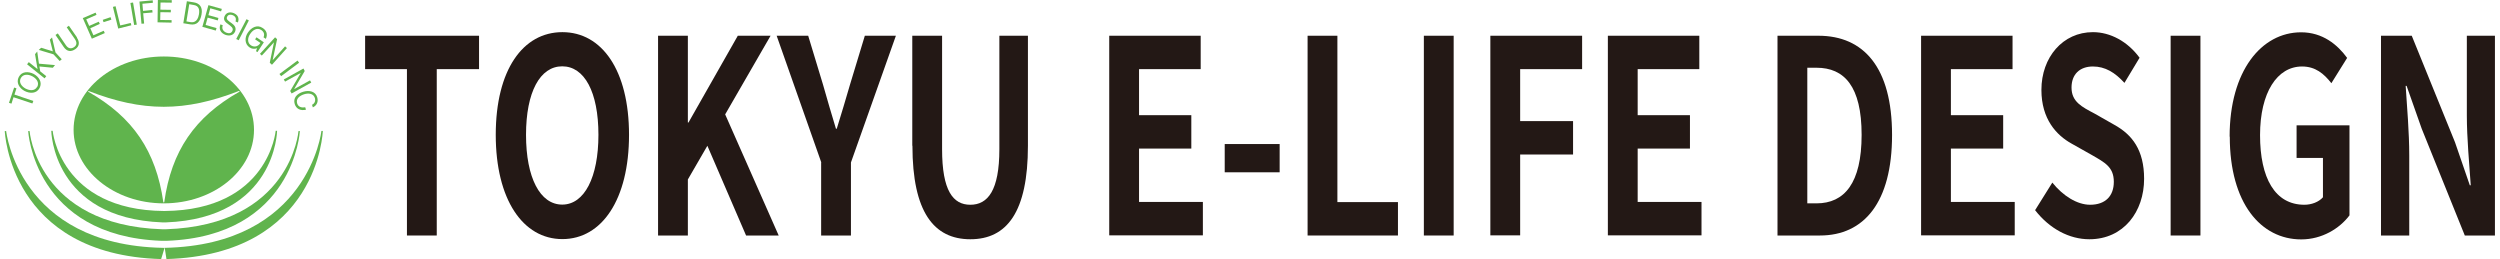 <svg width="193" height="20" viewBox="0 0 193 20" fill="none" xmlns="http://www.w3.org/2000/svg">
<g clip-path="url(#clip0_4736_5599)">
<path d="M31.416 5.337H28.187V2.759H36.982V5.337H33.717V18.181H31.416V5.337Z" fill="#231815"/>
<path d="M38.272 10.41C38.272 5.398 40.368 2.482 43.416 2.482C46.464 2.482 48.561 5.422 48.561 10.41C48.561 15.398 46.464 18.458 43.416 18.458C40.368 18.458 38.272 15.398 38.272 10.41ZM46.199 10.41C46.199 7.096 45.115 5.12 43.404 5.12C41.693 5.12 40.609 7.096 40.609 10.41C40.609 13.723 41.693 15.795 43.404 15.795C45.115 15.795 46.199 13.687 46.199 10.41Z" fill="#231815"/>
<path d="M50.802 2.759H53.103V9.458H53.151L56.958 2.759H59.489L55.983 8.831L60.115 18.181H57.597L54.609 11.253L53.103 13.855V18.181H50.802V2.759Z" fill="#231815"/>
<path d="M63.404 12.542L59.958 2.759H62.392L63.536 6.53C63.862 7.675 64.175 8.759 64.536 9.94H64.597C64.958 8.759 65.295 7.675 65.621 6.53L66.765 2.759H69.163L65.693 12.542V18.181H63.392V12.542H63.404Z" fill="#231815"/>
<path d="M70.428 11.241V2.759H72.729V11.518C72.729 14.723 73.573 15.807 74.91 15.807C76.248 15.807 77.151 14.723 77.151 11.518V2.759H79.356V11.253C79.356 16.373 77.729 18.47 74.91 18.47C72.091 18.47 70.44 16.361 70.44 11.253L70.428 11.241Z" fill="#231815"/>
<path d="M85.645 2.759H92.693V5.337H87.934V8.892H91.97V11.47H87.934V15.59H92.862V18.169H85.633V2.759H85.645Z" fill="#231815"/>
<path d="M94.548 11.12H98.789V13.301H94.548V11.12Z" fill="#231815"/>
<path d="M100.946 2.759H103.247V15.602H107.922V18.181H100.946V2.759Z" fill="#231815"/>
<path d="M109.922 2.759H112.223V18.181H109.922V2.759Z" fill="#231815"/>
<path d="M115.055 2.759H122.139V5.337H117.356V9.349H121.44V11.928H117.356V18.169H115.055V2.759Z" fill="#231815"/>
<path d="M124.139 2.759H131.187V5.337H126.428V8.892H130.464V11.47H126.428V15.59H131.356V18.169H124.127V2.759H124.139Z" fill="#231815"/>
<path d="M137.223 2.759H140.38C143.886 2.759 146.067 5.217 146.067 10.422C146.067 15.627 143.898 18.181 140.5 18.181H137.223V2.759ZM140.235 15.699C142.38 15.699 143.717 14.157 143.717 10.41C143.717 6.663 142.38 5.229 140.235 5.229H139.524V15.699H140.235Z" fill="#231815"/>
<path d="M148.32 2.759H155.368V5.337H150.609V8.892H154.645V11.47H150.609V15.59H155.537V18.169H148.308V2.759H148.32Z" fill="#231815"/>
<path d="M157.115 16.217L158.44 14.096C159.26 15.12 160.356 15.807 161.356 15.807C162.549 15.807 163.187 15.12 163.187 14.036C163.187 12.892 162.489 12.542 161.464 11.952L159.922 11.084C158.754 10.434 157.597 9.193 157.597 6.94C157.597 4.422 159.248 2.482 161.573 2.482C162.91 2.482 164.248 3.193 165.175 4.458L164.007 6.398C163.272 5.59 162.513 5.133 161.573 5.133C160.561 5.133 159.922 5.735 159.922 6.759C159.922 7.867 160.73 8.253 161.705 8.771L163.211 9.627C164.609 10.398 165.525 11.578 165.525 13.807C165.525 16.325 163.958 18.47 161.296 18.47C159.754 18.47 158.224 17.663 157.103 16.217H157.115Z" fill="#231815"/>
<path d="M167.573 2.759H169.874V18.181H167.573V2.759Z" fill="#231815"/>
<path d="M172.127 10.542C172.127 5.47 174.585 2.494 177.645 2.494C179.308 2.494 180.452 3.446 181.199 4.47L179.982 6.422C179.404 5.687 178.753 5.133 177.717 5.133C175.802 5.133 174.476 7.133 174.476 10.434C174.476 13.735 175.621 15.807 177.898 15.807C178.44 15.807 179.006 15.602 179.332 15.229V12.193H177.296V9.675H181.38V16.627C180.609 17.651 179.247 18.482 177.657 18.482C174.537 18.482 172.139 15.687 172.139 10.554L172.127 10.542Z" fill="#231815"/>
<path d="M183.838 2.759H186.187L189.524 10.976L190.669 14.301H190.741C190.633 12.699 190.44 10.663 190.44 8.916V2.759H192.609V18.181H190.283L186.958 9.94L185.789 6.627H185.717C185.826 8.289 185.994 10.229 185.994 12V18.181H183.813V2.759H183.838Z" fill="#231815"/>
<path d="M12.645 4.361C8.79 4.361 5.681 6.904 5.681 10.024C5.681 13.145 8.802 15.699 12.645 15.699C16.488 15.699 19.609 13.169 19.609 10.024C19.609 6.88 16.488 4.361 12.645 4.361ZM18.476 7.084C15.03 9.036 13.235 11.651 12.681 15.602L12.645 15.639L12.609 15.602C12.043 11.663 10.259 9.036 6.814 7.084V7.036L6.838 7.024C11.007 8.651 14.271 8.651 18.44 7.024H18.488V7.084H18.476Z" fill="#60B44D"/>
<path d="M12.802 17.699C22.464 17.386 23.043 10.12 23.043 10.12H23.151C23.151 10.12 22.693 18.229 12.874 18.59C12.742 18.59 12.597 18.59 12.452 18.59C2.633 18.217 2.175 10.12 2.175 10.12H2.284C2.284 10.12 2.862 17.386 12.525 17.699H12.802Z" fill="#60B44D"/>
<path d="M12.813 17.169C21.295 16.843 21.392 10.096 21.392 10.096H21.283C21.283 10.096 20.741 16.217 12.705 16.289H12.657C4.621 16.217 4.066 10.096 4.066 10.096H3.958C3.958 10.096 4.054 16.843 12.536 17.169H12.813Z" fill="#60B44D"/>
<path d="M12.44 20C0.741 19.663 0.368 10.12 0.368 10.12H0.476C0.476 10.12 1.428 18.916 12.572 19.133H12.705" fill="#60B44D"/>
<path d="M12.717 19.133C23.838 18.904 24.814 10.108 24.814 10.108H24.922C24.922 10.108 24.597 19.651 12.85 20" fill="#60B44D"/>
<path d="M1.043 7.506L0.886 8L0.693 7.94L1.091 6.759L1.272 6.819L1.115 7.301L2.573 7.795L2.501 7.988L1.043 7.506Z" fill="#60B44D"/>
<path d="M1.452 5.94C1.681 5.506 2.187 5.494 2.609 5.711C3.018 5.94 3.284 6.361 3.055 6.795C2.826 7.229 2.32 7.241 1.898 7.024C1.488 6.807 1.223 6.374 1.452 5.94ZM2.874 6.711C3.055 6.374 2.814 6.06 2.5 5.892C2.187 5.723 1.79 5.699 1.609 6.024C1.428 6.361 1.669 6.675 1.982 6.843C2.296 7 2.681 7.036 2.862 6.711H2.874Z" fill="#60B44D"/>
<path d="M2.091 4.964L2.223 4.795L2.898 5.337L2.705 4.181L2.874 3.976L3.006 4.916L4.247 5.024L4.079 5.229L3.043 5.133L3.103 5.506L3.573 5.88L3.44 6.048L2.091 4.964Z" fill="#60B44D"/>
<path d="M4.283 4.048L4.765 4.578L4.609 4.711L4.127 4.193L2.994 3.855L3.175 3.687L4.078 3.964L3.85 3.06L4.018 2.892L4.283 4.048Z" fill="#60B44D"/>
<path d="M5.934 2.904C6.175 3.265 6.127 3.578 5.813 3.795C5.476 4.024 5.163 3.988 4.91 3.615L4.283 2.699L4.464 2.578L5.09 3.494C5.259 3.747 5.488 3.795 5.717 3.639C5.934 3.494 5.958 3.277 5.777 3.012L5.151 2.109L5.319 1.988L5.946 2.892" fill="#60B44D"/>
<path d="M6.392 1.398L7.38 0.976L7.452 1.145L6.657 1.494L6.886 2L7.621 1.675L7.705 1.843L6.97 2.181L7.211 2.723L8.006 2.374L8.09 2.554L7.09 2.988L6.392 1.398Z" fill="#60B44D"/>
<path d="M7.934 1.53L8.536 1.325L8.597 1.518L7.994 1.711L7.934 1.53Z" fill="#60B44D"/>
<path d="M8.717 0.53L8.922 0.482L9.284 1.964L10.091 1.771L10.139 1.952L9.127 2.205L8.717 0.53Z" fill="#60B44D"/>
<path d="M10.067 0.229L10.272 0.193L10.561 1.904L10.356 1.928L10.067 0.229Z" fill="#60B44D"/>
<path d="M10.765 0.12L11.789 0.024L11.801 0.217L10.994 0.289L11.042 0.843L11.753 0.771L11.777 0.964L11.054 1.024L11.127 1.819L10.922 1.831L10.765 0.12Z" fill="#60B44D"/>
<path d="M12.187 6.10352e-05L13.259 0.012V0.205L12.392 0.193L12.38 0.747L13.187 0.759V0.952L12.38 0.94L12.368 1.542L13.247 1.554V1.747L12.163 1.723L12.187 6.10352e-05Z" fill="#60B44D"/>
<path d="M14.428 0.096L14.958 0.181C15.428 0.253 15.657 0.566 15.56 1.108C15.464 1.675 15.187 1.964 14.681 1.88L14.151 1.795L14.428 0.084M14.38 1.651L14.729 1.711C14.862 1.735 15.247 1.747 15.356 1.121C15.428 0.711 15.332 0.446 14.958 0.386L14.609 0.325L14.392 1.651H14.38Z" fill="#60B44D"/>
<path d="M16.09 0.398L17.127 0.687L17.066 0.88L16.235 0.639L16.09 1.169L16.862 1.386L16.813 1.578L16.03 1.361L15.874 1.928L16.717 2.169L16.657 2.361L15.621 2.072L16.09 0.398Z" fill="#60B44D"/>
<path d="M18.187 1.639C18.259 1.41 18.163 1.253 17.958 1.169C17.801 1.108 17.608 1.108 17.524 1.313C17.44 1.506 17.657 1.627 17.873 1.783C18.078 1.928 18.271 2.121 18.151 2.434C18.006 2.771 17.657 2.783 17.392 2.687C17.066 2.554 16.861 2.277 17.018 1.88L17.199 1.952C17.09 2.229 17.247 2.422 17.464 2.518C17.645 2.59 17.849 2.602 17.946 2.374C18.042 2.157 17.825 2.024 17.62 1.868C17.416 1.723 17.211 1.554 17.331 1.265C17.464 0.94 17.777 0.904 18.042 1.012C18.331 1.133 18.5 1.374 18.367 1.735L18.187 1.663" fill="#60B44D"/>
<path d="M19.03 1.482L19.211 1.578L18.428 3.108L18.235 3.012L19.03 1.482Z" fill="#60B44D"/>
<path d="M19.838 3.723C19.633 3.807 19.428 3.771 19.271 3.663C18.886 3.41 18.874 2.904 19.127 2.53C19.404 2.108 19.862 1.88 20.271 2.157C20.561 2.337 20.693 2.627 20.524 3L20.344 2.88C20.452 2.639 20.356 2.434 20.163 2.313C19.85 2.108 19.512 2.313 19.308 2.627C19.103 2.928 19.079 3.313 19.38 3.506C19.657 3.675 19.946 3.578 20.103 3.313L19.693 3.036L19.802 2.88L20.368 3.265L19.874 4.024L19.765 3.952L19.838 3.735" fill="#60B44D"/>
<path d="M21.236 2.88L21.392 3.024L21.055 4.614L21.067 4.627L22.007 3.578L22.151 3.711L20.995 5L20.826 4.843L21.151 3.265L20.212 4.289L20.067 4.157L21.236 2.88Z" fill="#60B44D"/>
<path d="M22.97 4.675L23.091 4.843L21.705 5.88L21.573 5.711L22.97 4.675Z" fill="#60B44D"/>
<path d="M23.428 5.289L23.524 5.482L22.705 6.88L23.934 6.205L24.03 6.374L22.512 7.217L22.404 7.024L23.223 5.627L22.006 6.301L21.91 6.133L23.428 5.289Z" fill="#60B44D"/>
<path d="M24.079 8.096C24.308 7.988 24.368 7.771 24.308 7.566C24.199 7.217 23.826 7.169 23.476 7.277C23.103 7.398 22.826 7.639 22.946 8C23.03 8.253 23.283 8.337 23.561 8.277L23.621 8.47C23.199 8.566 22.874 8.41 22.753 8.036C22.609 7.566 22.922 7.229 23.404 7.084C23.886 6.94 24.356 7.06 24.488 7.506C24.585 7.819 24.488 8.133 24.151 8.289L24.091 8.096" fill="#60B44D"/>
</g>
<defs>
<clipPath id="clip0_4736_5599">
<rect width="192.265" height="20" fill="white" transform="translate(0.368)"/>
</clipPath>
</defs>
</svg>
